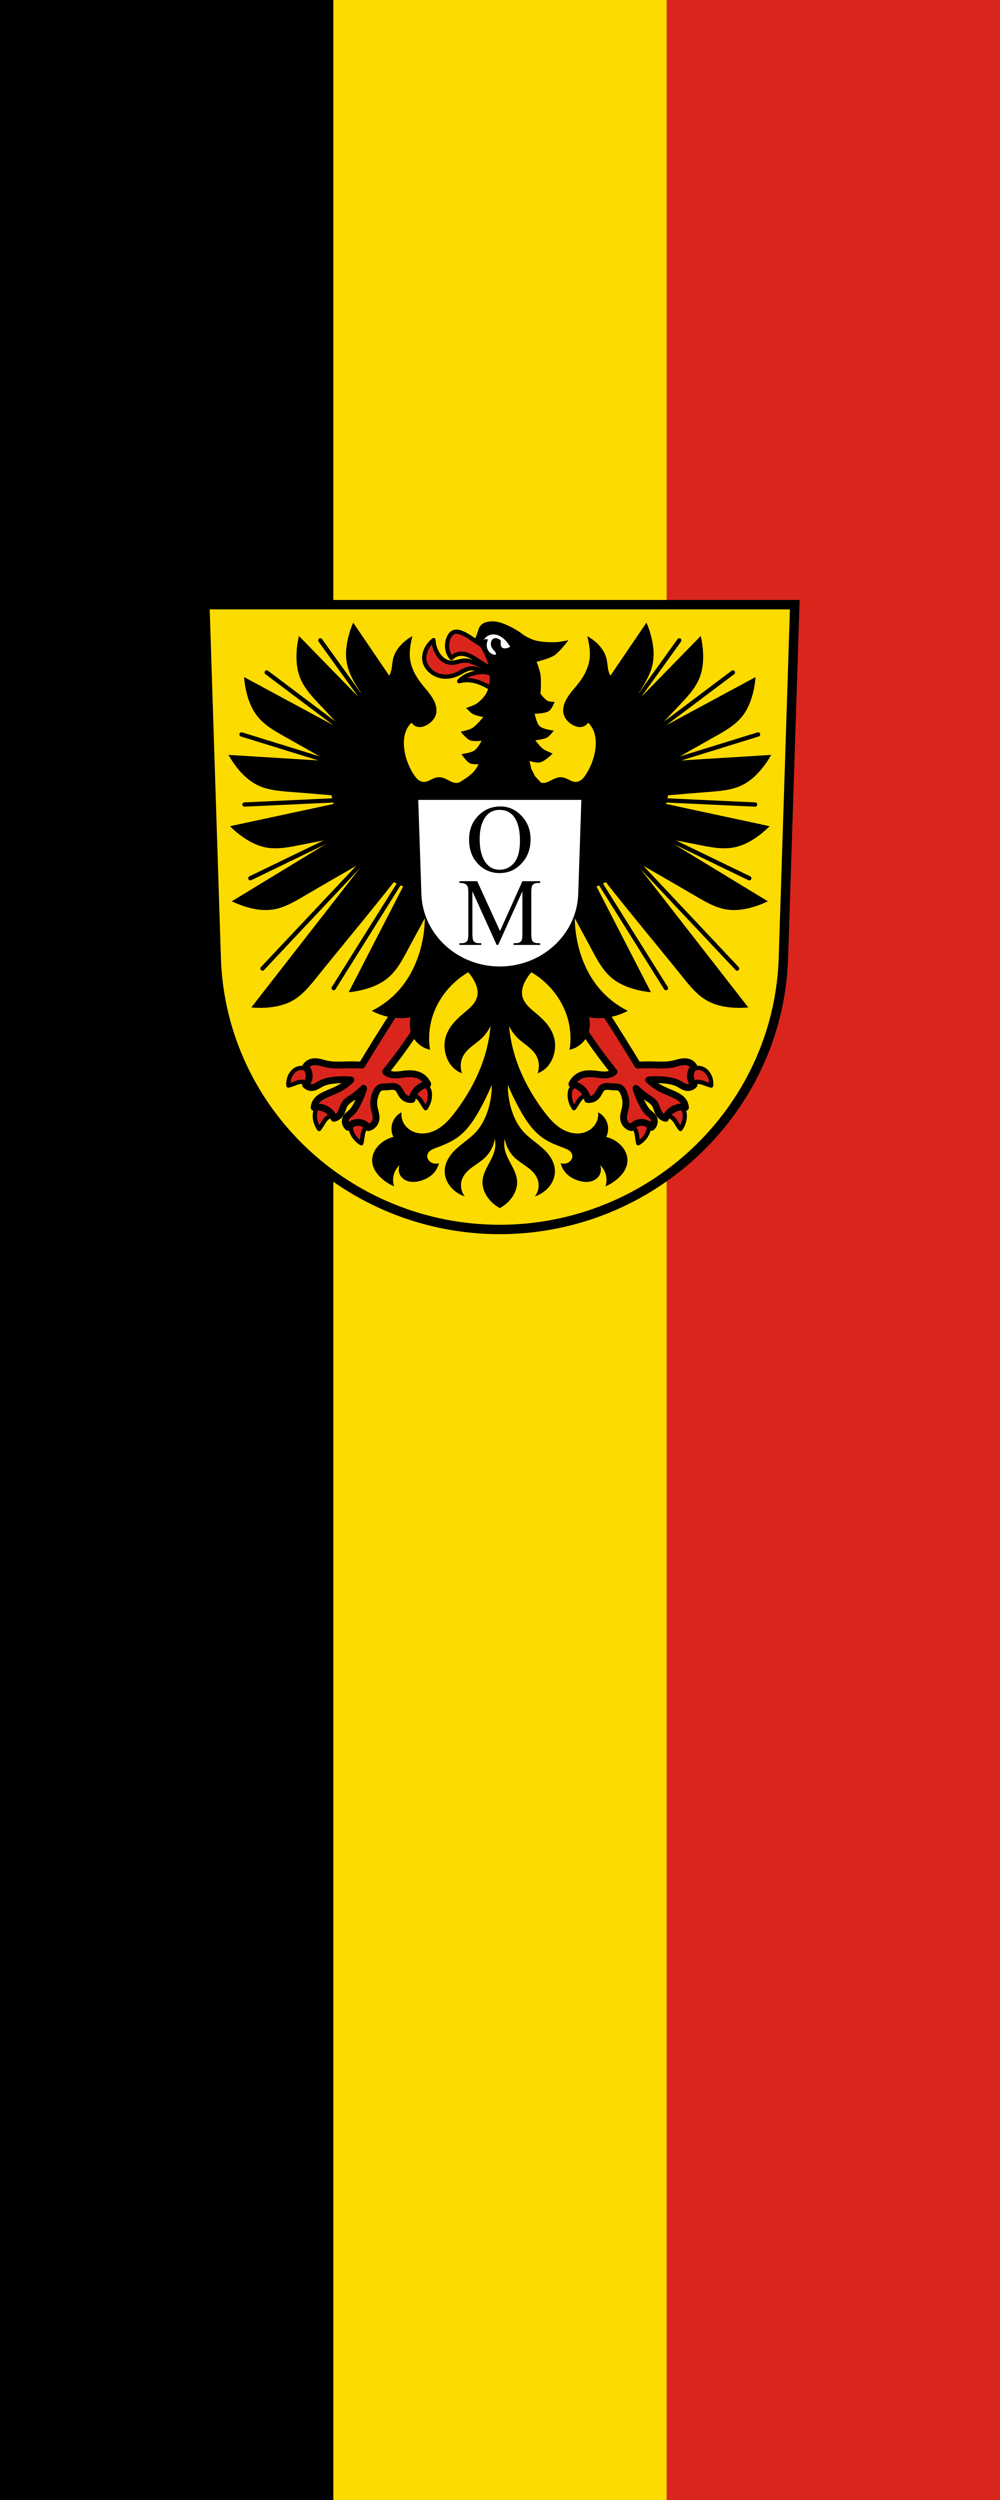 <?xml version="1.0" encoding="UTF-8" standalone="no"?>
<svg
   width="600"
   height="1500"
   viewBox="0 0 600.003 1499.997"
   version="1.1"
   id="svg81"
   xmlns:xlink="http://www.w3.org/1999/xlink"
   xmlns="http://www.w3.org/2000/svg"
   xmlns:svg="http://www.w3.org/2000/svg">
  <defs
     id="defs85" />
  <g
     id="g5246"
     transform="translate(899.118,231.36)">
    <path
       id="rect1761"
       style="fill:#000000;fill-opacity:1;stroke:none;stroke-width:1;stroke-linecap:round;stroke-miterlimit:31;paint-order:stroke fill markers;stop-color:#000000"
       d="m -899.118,-231.366 h 600.003 V 1268.643 h -600.003 z" />
    <path
       id="rect1761-3"
       style="fill:#fcdb00;fill-opacity:1;stroke:none;stroke-width:1.155;stroke-linecap:round;stroke-miterlimit:31;paint-order:stroke fill markers;stop-color:#000000"
       d="m -699.117,-231.366 h 400.002 V 1268.643 h -400.002 z" />
    <path
       id="rect1761-3-9"
       style="fill:#da251d;fill-opacity:1;stroke:none;stroke-width:0.817;stroke-linecap:round;stroke-miterlimit:31;paint-order:stroke fill markers;stop-color:#000000"
       d="m -499.116,-231.366 h 200.001 V 1268.643 h -200.001 z" />
  </g>
  <g
     transform="matrix(0.513,0,0,0.513,108.477,336.799)"
     id="g79">
    <g
       stroke="#000000"
       id="g33">
      <g
         fill-rule="evenodd"
         id="g12">
        <path
           d="m 28.13,50.692 13.398,416.62 c 7.415,175.25 153.92,314.05 331.59,314.14 177.51,-0.215 324.07,-139.06 331.59,-314.14 l 13.398,-416.62 h -344.98 z"
           fill="#ffd700"
           stroke-width="11"
           id="path2"
           style="fill:#fcdb00;fill-opacity:1" />
        <g
           fill="#f00"
           stroke-linejoin="round"
           stroke-width="5"
           id="g10"
           style="fill:#da251d;fill-opacity:1">
          <path
             d="m 295.59,92.15 c -2.986,2.421 -5.52,5.396 -7.435,8.729 -2.577,4.483 -4.03,9.761 -3.233,14.871 0.856,5.497 4.278,10.401 8.729,13.739 4.191,3.144 9.318,5.02 14.548,5.334 5.741,0.347 11.498,-1.159 16.649,-3.718 4.143,-2.058 8.06,-4.832 12.608,-5.657 3.702,-0.671 7.514,0.015 11.153,0.97 7.592,1.992 14.872,5.167 21.498,9.375 l -0.323,-6.142 c -8.428,-3.755 -16.944,-7.313 -25.539,-10.668 -3.698,-1.444 -7.507,-2.869 -11.477,-2.91 -2.976,-0.03 -5.896,0.721 -8.792,1.405 -2.896,0.684 -5.865,1.308 -8.827,1.02 -2.953,-0.288 -5.78,-1.489 -8.184,-3.226 -2.405,-1.738 -4.402,-3.998 -6.04,-6.472 -3.258,-4.921 -5.126,-10.751 -5.334,-16.649 z"
             id="path4"
             style="fill:#da251d;fill-opacity:1" />
          <path
             d="m 316.6,113.08 c -2.178,-2.616 -3.74,-5.74 -4.526,-9.05 -1.116,-4.7 -0.646,-9.732 1.131,-14.224 0.579,-1.462 1.299,-2.882 2.28,-4.111 0.981,-1.229 2.237,-2.265 3.701,-2.84 1.335,-0.524 2.804,-0.651 4.232,-0.516 1.428,0.135 2.821,0.523 4.173,1 6.667,2.356 12.334,6.819 18.265,10.668 7.517,4.878 15.623,8.849 24.08,11.8 l 0.485,23.438 c -4.393,-1.931 -8.662,-4.146 -12.77,-6.627 -5.349,-3.231 -10.423,-6.909 -15.841,-10.02 -4.419,-2.539 -9.294,-4.746 -14.386,-4.526 -2.304,0.1 -4.586,0.706 -6.627,1.778 -1.573,0.826 -3,1.925 -4.203,3.233 z"
             id="path6"
             style="fill:#da251d;fill-opacity:1" />
          <path
             d="m 370.59,137.65 c -3.119,-3.781 -7.508,-6.495 -12.285,-7.597 -5.531,-1.276 -11.348,-0.413 -16.811,1.131 -3.988,1.128 -7.917,2.638 -11.315,5.01 -1.662,1.161 -3.185,2.52 -4.526,4.04 4.558,-1.266 9.374,-1.598 14.06,-0.97 3.662,0.491 7.229,1.559 10.668,2.91 5.904,2.319 11.475,5.487 16.487,9.375 l 3.718,-13.901 z"
             id="path8"
             style="fill:#da251d;fill-opacity:1" />
        </g>
      </g>
      <g
         transform="translate(856.02)"
         fill="#f00"
         id="g31"
         style="fill:#da251d;fill-opacity:1">
        <path
           d="m -694.19,663.93 c -2.33,-3.279 -3.932,-7.07 -4.657,-11.03 -0.429,-2.341 -0.553,-4.747 -0.245,-7.108 0.212,-1.625 0.638,-3.245 1.471,-4.657 0.751,-1.273 1.815,-2.343 3.01,-3.219 1.191,-0.876 2.51,-1.564 3.856,-2.173 3.045,-1.378 6.265,-2.368 9.558,-2.941 l 9.558,5.392 c -1.115,3.064 -3.088,5.81 -5.637,7.843 -2.804,2.237 -6.264,3.614 -8.823,6.127 -2.06,2.02 -3.397,4.644 -4.902,7.108 -0.981,1.606 -2.045,3.161 -3.186,4.657 z"
           fill="#f00"
           fill-rule="evenodd"
           stroke="#000000"
           stroke-linejoin="round"
           stroke-width="5"
           id="0"
           style="fill:#da251d;fill-opacity:1" />
        <path
           d="m -644.85,680.62 c -3.453,-2.063 -6.447,-4.89 -8.704,-8.22 -1.335,-1.97 -2.418,-4.123 -3.087,-6.407 -0.46,-1.573 -0.723,-3.227 -0.529,-4.855 0.175,-1.468 0.718,-2.876 1.455,-4.157 0.738,-1.281 1.667,-2.442 2.655,-3.542 2.233,-2.487 4.781,-4.691 7.565,-6.541 l 10.92,1.086 c 0.214,3.253 -0.487,6.562 -2,9.449 -1.666,3.177 -4.278,5.83 -5.609,9.161 -1.071,2.681 -1.24,5.619 -1.625,8.48 -0.251,1.865 -0.599,3.717 -1.041,5.545 z"
           fill="#f00"
           fill-rule="evenodd"
           stroke="#000000"
           stroke-linejoin="round"
           stroke-width="5"
           id="1"
           style="fill:#da251d;fill-opacity:1" />
        <path
           d="m -569.65,639.61 c 2.314,-3.29 3.897,-7.091 4.603,-11.05 0.417,-2.343 0.53,-4.75 0.21,-7.109 -0.22,-1.624 -0.654,-3.242 -1.493,-4.649 -0.757,-1.269 -1.827,-2.335 -3.02,-3.204 -1.195,-0.87 -2.517,-1.551 -3.867,-2.154 -3.052,-1.363 -6.277,-2.338 -9.573,-2.894 l -9.532,5.439 c 0.962,3.65 3.284,6.925 6.411,9.04 2.618,1.771 5.761,2.752 8.118,4.858 2.156,1.926 3.447,4.606 4.936,7.083 0.97,1.613 2.042,3.164 3.209,4.641 z"
           fill="#f00"
           fill-rule="evenodd"
           stroke="#000000"
           stroke-linejoin="round"
           stroke-width="5"
           id="2"
           style="fill:#da251d;fill-opacity:1" />
        <path
           d="m -730.11,613.17 c -0.479,-4.5 0.55,-9.149 2.884,-13.03 1.936,-3.215 4.865,-5.959 8.46,-7.04 2.816,-0.847 5.852,-0.633 8.727,-0.018 3.273,0.7 6.436,1.91 9.34,3.574 l 4.205,10.137 c -2.766,1.726 -6.01,2.673 -9.272,2.703 -3.587,0.034 -7.16,-1.014 -10.725,-0.611 -2.868,0.324 -5.537,1.564 -8.24,2.577 -1.762,0.66 -3.558,1.229 -5.379,1.704 z"
           fill="#f00"
           fill-rule="evenodd"
           stroke="#000000"
           stroke-linejoin="round"
           stroke-width="5"
           id="3"
           style="fill:#da251d;fill-opacity:1" />
        <path
           d="m -600.32,519.33 c -8.803,13.47 -17.463,27.03 -25.979,40.684 -6.04,9.677 -12,19.399 -17.891,29.17 -6.122,-0.292 -12.254,-0.374 -18.381,-0.245 -7.623,0.161 -15.343,0.639 -22.793,-0.98 -3.186,-0.693 -6.286,-1.763 -9.494,-2.344 -3.208,-0.581 -6.621,-0.644 -9.623,0.628 -2.388,1.012 -4.412,2.86 -5.637,5.147 2.276,2.301 3.765,5.367 4.166,8.578 0.554,4.431 -1.027,9.08 -4.166,12.254 1.977,2.272 5.093,3.5 8.09,3.186 1.796,-0.188 3.501,-0.888 5.097,-1.732 1.596,-0.844 3.109,-1.839 4.707,-2.679 4.746,-2.496 10.112,-3.565 15.44,-4.166 6.506,-0.735 13.08,-0.817 19.607,-0.245 -3.727,3.642 -7.943,6.783 -12.499,9.313 -5.499,3.054 -11.448,5.2 -17.16,7.843 -3.975,1.84 -7.979,4.04 -10.539,7.598 -1.545,2.145 -2.488,4.718 -2.696,7.353 4.439,-0.91 9.175,-0.296 13.235,1.716 4.561,2.26 8.222,6.278 10.05,11.03 2.969,-0.74 5.641,-2.611 7.353,-5.147 1.179,-1.748 1.897,-3.759 2.595,-5.749 0.698,-1.99 1.399,-4 2.552,-5.77 2.236,-3.424 5.918,-5.564 9.313,-7.843 4.585,-3.077 8.861,-6.613 12.745,-10.539 -0.964,3.327 -2.11,6.601 -3.431,9.803 -1.311,3.177 -2.794,6.281 -4.412,9.313 -1.802,3.376 -3.811,6.712 -6.617,9.313 -1.828,1.694 -3.996,3.081 -5.392,5.147 -1.241,1.837 -1.771,4.141 -1.458,6.335 0.313,2.194 1.468,4.258 3.173,5.674 1.713,-2.209 4.063,-3.917 6.693,-4.865 2.629,-0.948 5.529,-1.133 8.258,-0.526 3.493,0.777 6.678,2.866 8.783,5.76 2.246,-0.567 4.317,-1.805 5.881,-3.513 1.564,-1.708 2.615,-3.881 2.982,-6.168 0.383,-2.383 0.036,-4.826 -0.507,-7.178 -0.543,-2.352 -1.282,-4.66 -1.699,-7.04 -0.994,-5.679 -0.085,-11.62 2.206,-16.911 0.543,-1.254 1.167,-2.483 2,-3.566 0.835,-1.082 1.892,-2.02 3.145,-2.562 1.062,-0.462 2.23,-0.633 3.387,-0.69 1.157,-0.057 2.317,-0.005 3.475,-0.046 2.326,-0.081 4.631,-0.534 6.958,-0.546 1.164,-0.006 2.334,0.099 3.455,0.411 1.121,0.312 2.194,0.836 3.066,1.606 0.923,0.814 1.595,1.872 2.206,2.941 1.354,2.368 2.509,4.907 4.412,6.862 2.562,2.632 6.412,3.947 10.05,3.431 0.633,-3.564 2.164,-6.966 4.412,-9.803 3.421,-4.319 8.521,-7.271 13.97,-8.09 -1.902,-4.39 -5.461,-8.04 -9.803,-10.05 -5.434,-2.515 -11.701,-2.429 -17.646,-1.716 -3.175,0.381 -6.339,0.927 -9.536,1.01 -3.197,0.083 -6.473,-0.321 -9.336,-1.745 -1.058,-0.526 -2.049,-1.187 -2.941,-1.961 6.412,-7.929 12.624,-16.02 18.627,-24.26 7.791,-10.699 15.231,-21.654 22.303,-32.842 l -4.902,-19.12 -19.852,-1.471 z"
           fill="#f00"
           fill-rule="evenodd"
           stroke="#000000"
           stroke-linejoin="round"
           stroke-width="8"
           id="4"
           style="fill:#da251d;fill-opacity:1" />
        <g
           transform="matrix(-1,0,0,1,-965.82,0)"
           id="g29"
           style="fill:#da251d;fill-opacity:1">
          <use
             xlink:href="#0"
             id="use19"
             style="fill:#da251d;fill-opacity:1" />
          <use
             xlink:href="#1"
             id="use21"
             style="fill:#da251d;fill-opacity:1" />
          <use
             xlink:href="#2"
             id="use23"
             style="fill:#da251d;fill-opacity:1" />
          <use
             xlink:href="#3"
             id="use25"
             style="fill:#da251d;fill-opacity:1" />
          <use
             xlink:href="#4"
             id="use27"
             style="fill:#da251d;fill-opacity:1" />
        </g>
      </g>
    </g>
    <g
       stroke="none"
       id="g43">
      <g
         fill-rule="evenodd"
         id="g39">
        <path
           d="m 333.4,26.41 c -1.417,0.448 -2.754,1.223 -3.887,2.186 -1.185,1.01 -2.168,2.278 -2.912,3.643 -0.813,1.492 -1.05,3.232 -1.621,4.832 -0.957,2.681 -3.02,7.988 -3.02,7.988 0,0 12.705,19.14 15.191,30.1 2.241,9.881 2.835,20.873 -0.645,30.389 -2.237,6.117 -7.086,11.272 -12.285,15.195 -3.738,2.821 -12.93,5.496 -12.93,5.496 0,0 4.699,5.393 7.758,7.111 3.717,2.088 12.283,3.557 12.283,3.557 0,0 -7.711,9.783 -12.932,12.932 -4.057,2.447 -13.578,4.201 -13.578,4.201 0,0 6.413,8.119 10.992,10.02 4.185,1.737 13.578,0.646 13.578,0.646 0,0 -4.531,8.658 -8.406,11.314 -4.334,2.971 -15.191,4.203 -15.191,4.203 0,0 5.432,8.45 9.695,10.668 3.075,1.6 10.316,1.313 10.316,1.313 -2.191,4.549 -5.297,8.658 -9.105,11.975 -3,2.613 -6.392,4.727 -9.703,6.934 -1.732,1.154 -3.509,2.362 -5.549,2.771 -1.414,0.284 -2.884,0.164 -4.283,-0.186 -1.399,-0.35 -2.734,-0.923 -4.03,-1.547 -2.179,-1.046 -4.288,-2.24 -6.51,-3.191 -2.222,-0.951 -4.591,-1.659 -7.01,-1.66 -3.03,0 -5.944,1.1 -8.664,2.426 -1.443,0.703 -2.855,1.475 -4.342,2.08 -1.487,0.605 -3.065,1.043 -4.67,1.039 -2.631,-0.007 -5.155,-1.214 -7.162,-2.916 -2.01,-1.702 -3.554,-3.877 -4.969,-6.096 -5.988,-9.391 -9.991,-20.11 -11.09,-31.2 -0.751,-7.556 -0.089,-15.473 3.465,-22.18 1.357,-2.563 3.119,-4.911 5.199,-6.932 1.574,2.425 4.116,4.205 6.934,4.854 2.075,0.477 4.261,0.355 6.322,-0.178 2.061,-0.533 4,-1.47 5.809,-2.598 2.292,-1.432 4.392,-3.192 6.09,-5.295 1.698,-2.103 2.987,-4.553 3.615,-7.182 1.222,-5.108 -0.116,-10.536 -2.428,-15.252 -3.863,-7.882 -10.259,-14.174 -15.596,-21.14 -6.302,-8.23 -11.268,-17.777 -12.479,-28.07 -0.651,-5.531 -0.208,-11.141 0.691,-16.637 0.534,-3.266 1.229,-6.507 2.08,-9.705 -3.88,2.082 -7.5,4.65 -10.746,7.625 -5.515,5.05 -10.01,11.449 -11.781,18.717 -1.428,5.85 -1.09,12.144 -3.469,17.676 -0.321,0.746 -0.696,1.466 -1.104,2.166 l -42.16,-62.02 c -2.729,6.308 -4.851,12.879 -6.324,19.592 -2.054,9.362 -2.839,19.13 -0.967,28.531 2.508,12.588 9.558,23.692 16.625,34.447 -0.826,0.49 -1.639,1 -2.432,1.553 -0.697,0.483 -1.372,0.993 -2.033,1.521 l -68.32,-70.02 c -1.582,6.689 -2.521,13.528 -2.795,20.395 -0.383,9.577 0.557,19.333 4.047,28.26 4.913,12.567 14.482,22.646 23.76,32.443 7.575,7.999 15.1,16.04 22.613,24.1 -0.241,0.7 -0.489,1.399 -0.729,2.1 -0.064,0.186 -0.126,0.375 -0.189,0.561 L 51.577,90.162 c 0.485,6.856 1.631,13.664 3.418,20.301 2.491,9.255 6.297,18.288 12.291,25.768 8.438,10.529 20.578,17.293 32.355,23.877 16.673,9.32 33.26,18.795 49.844,28.27 l -116.17,-7.191 c 3.317,6.02 7.213,11.719 11.619,16.994 6.145,7.356 13.39,13.958 21.969,18.232 12.08,6.02 25.936,7.06 39.39,8.1 15.848,1.219 31.684,2.557 47.52,3.916 0.715,3.402 1.545,6.782 2.48,10.131 L 35.113,264.6 c 4.82,4.9 10.11,9.338 15.777,13.227 7.903,5.423 16.662,9.82 26.08,11.619 13.254,2.532 26.879,-0.201 40.11,-2.838 13.805,-2.751 27.629,-5.399 41.457,-8.03 L 37.207,352.4 c 6.162,3.043 12.618,5.493 19.248,7.303 9.246,2.524 18.965,3.799 28.447,2.402 13.349,-1.966 25.32,-9.02 36.951,-15.865 23.583,-13.871 47.34,-27.434 71.03,-41.13 0.125,0.128 0.255,0.251 0.381,0.379 l -133.23,171.1 c 6.841,0.66 13.747,0.66 20.588,0 9.54,-0.92 19.08,-3.173 27.449,-7.842 11.784,-6.573 20.47,-17.419 28.918,-27.939 20.578,-25.628 41.573,-50.918 62.25,-76.47 9.214,-11.384 18.361,-22.823 27.449,-34.31 3.554,1.845 7.188,3.532 10.885,5.07 l -63.63,123.66 c 6.845,-0.619 13.631,-1.899 20.23,-3.814 9.205,-2.672 18.16,-6.654 25.52,-12.793 10.363,-8.642 16.89,-20.911 23.24,-32.814 6.63,-12.425 13.352,-24.801 20.09,-37.17 -0.172,10.512 -1.458,21.01 -3.869,31.24 -4.375,18.566 -12.512,36.406 -24.814,50.98 -9.185,10.88 -20.625,19.847 -33.385,26.17 6.359,3.396 13.227,5.838 20.303,7.219 8.309,1.621 16.904,1.775 25.26,0.451 -2.582,8.994 -0.686,19.16 4.963,26.617 4.294,5.67 10.648,9.743 17.594,11.277 -1.985,-12.296 -1.208,-25.03 2.256,-36.992 3.334,-11.514 9.131,-22.278 16.691,-31.58 7.167,-8.819 15.92,-16.344 25.715,-22.11 3.059,3.383 5.649,7.189 7.67,11.277 2.35,4.754 3.948,10.1 3.158,15.34 -0.711,4.722 -3.31,8.984 -6.504,12.533 -3.194,3.549 -6.994,6.489 -10.641,9.572 -4.472,3.78 -8.759,7.821 -12.354,12.443 -3.595,4.622 -6.49,9.858 -7.947,15.529 -1.359,5.287 -1.439,10.87 -0.451,16.238 1.43,7.768 5.22,15.235 11.279,20.303 2.545,2.129 5.457,3.814 8.57,4.961 -2.587,-6.862 -1.905,-14.876 1.805,-21.2 2.408,-4.107 5.949,-7.428 9.652,-10.42 3.704,-2.992 7.629,-5.724 11.1,-8.98 4.503,-4.222 8.197,-9.302 10.826,-14.887 -0.801,8.973 -2.309,17.882 -4.51,26.617 -6.682,26.521 -19.7,51.19 -36.09,73.09 -6.298,8.41 -13.329,16.633 -22.557,21.656 -6.575,3.58 -14.286,5.389 -21.654,4.061 -6.283,-1.133 -12.205,-4.644 -15.791,-9.926 -2.845,-4.19 -4.148,-9.402 -3.609,-14.438 -5.168,2.67 -9.172,7.508 -10.828,13.08 -1.54,5.184 -1.046,10.943 1.354,15.789 -5.277,1.268 -10.255,3.758 -14.436,7.219 -3.144,2.603 -5.85,5.768 -7.717,9.396 -1.866,3.629 -2.874,7.733 -2.66,11.809 0.202,3.862 1.492,7.624 3.436,10.967 1.944,3.343 4.532,6.283 7.395,8.883 4.376,3.974 9.434,7.193 14.887,9.475 -1.291,-3.748 -1.605,-7.829 -0.902,-11.73 0.898,-4.99 3.477,-9.661 7.219,-13.08 -0.93,2.301 -1.217,4.857 -0.822,7.307 0.395,2.45 1.472,4.786 3.078,6.678 2.519,2.967 6.253,4.751 10.1,5.367 3.843,0.617 7.8,0.14 11.563,-0.854 6.148,-1.624 12.02,-4.718 16.238,-9.477 2.839,-3.203 4.873,-7.111 5.865,-11.275 -2.954,0.986 -6.323,0.649 -9.02,-0.902 -1.493,-0.858 -2.791,-2.084 -3.629,-3.588 -0.838,-1.504 -1.196,-3.291 -0.883,-4.984 0.214,-1.157 0.734,-2.248 1.438,-3.191 0.703,-0.944 1.587,-1.744 2.555,-2.414 1.935,-1.339 4.176,-2.153 6.385,-2.967 8.483,-3.126 16.983,-6.509 24.361,-11.73 11.621,-8.226 19.719,-20.479 26.619,-32.934 5.185,-9.359 9.855,-19 13.984,-28.873 0.107,10.557 -1.577,21.13 -4.961,31.13 -2.89,8.539 -7.07,16.743 -13.08,23.461 -8.324,9.302 -19.783,15.391 -27.971,24.813 -5.05,5.808 -8.797,13.06 -9.02,20.752 -0.132,4.487 0.944,8.984 2.941,13 1.998,4.02 4.901,7.567 8.336,10.457 3.576,3.01 7.735,5.321 12.18,6.768 -2.304,-2.946 -3.796,-6.521 -4.27,-10.23 -0.474,-3.71 0.072,-7.545 1.563,-10.975 2.381,-5.481 6.985,-9.677 11.809,-13.205 4.823,-3.528 10.03,-6.592 14.359,-10.705 6.159,-5.843 10.344,-13.731 11.73,-22.11 0.808,4.01 0.808,8.175 0,12.182 -1.332,6.602 -4.77,12.552 -7.938,18.496 -3.167,5.944 -6.17,12.222 -6.5,18.949 -0.407,8.304 3.412,16.424 9.02,22.559 3.215,3.515 7.02,6.485 11.217,8.748 4.192,-2.263 8,-5.233 11.215,-8.748 5.611,-6.135 9.431,-14.255 9.02,-22.559 -0.33,-6.727 -3.333,-13.01 -6.5,-18.949 -3.167,-5.944 -6.606,-11.894 -7.938,-18.496 -0.808,-4.01 -0.808,-8.175 0,-12.182 1.386,8.376 5.571,16.263 11.729,22.11 4.335,4.113 9.536,7.177 14.359,10.705 4.823,3.529 9.425,7.724 11.807,13.205 1.49,3.43 2.037,7.265 1.564,10.975 -0.474,3.71 -1.967,7.285 -4.271,10.23 4.444,-1.446 8.608,-3.758 12.184,-6.768 3.435,-2.89 6.338,-6.437 8.336,-10.457 1.998,-4.02 3.074,-8.517 2.941,-13 -0.227,-7.691 -3.976,-14.944 -9.02,-20.752 -8.188,-9.422 -19.647,-15.511 -27.971,-24.813 -6.01,-6.718 -10.194,-14.922 -13.08,-23.461 -3.384,-10 -5.07,-20.573 -4.963,-31.13 4.129,9.871 8.801,19.514 13.986,28.873 6.9,12.454 14.996,24.708 26.617,32.934 7.379,5.223 15.881,8.605 24.363,11.73 2.208,0.814 4.449,1.627 6.385,2.967 0.968,0.67 1.851,1.47 2.555,2.414 0.703,0.944 1.221,2.034 1.436,3.191 0.313,1.693 -0.043,3.48 -0.881,4.984 -0.838,1.504 -2.138,2.73 -3.631,3.588 -2.7,1.551 -6.067,1.888 -9.02,0.902 0.992,4.164 3.03,8.07 5.865,11.275 4.218,4.759 10.09,7.852 16.238,9.477 3.763,0.994 7.72,1.471 11.563,0.854 3.843,-0.617 7.577,-2.4 10.1,-5.367 1.606,-1.892 2.681,-4.228 3.076,-6.678 0.395,-2.45 0.109,-5.01 -0.82,-7.307 3.742,3.421 6.318,8.092 7.217,13.08 0.702,3.902 0.389,7.982 -0.902,11.73 5.453,-2.281 10.513,-5.501 14.889,-9.475 2.863,-2.6 5.449,-5.54 7.393,-8.883 1.944,-3.343 3.235,-7.105 3.438,-10.967 0.214,-4.076 -0.794,-8.179 -2.66,-11.809 -1.866,-3.629 -4.573,-6.794 -7.717,-9.396 -4.18,-3.461 -9.162,-5.951 -14.439,-7.219 2.4,-4.846 2.895,-10.605 1.355,-15.789 -1.656,-5.576 -5.658,-10.414 -10.826,-13.08 0.538,5.04 -0.765,10.248 -3.609,14.438 -3.586,5.282 -9.508,8.793 -15.791,9.926 -7.368,1.329 -15.08,-0.481 -21.654,-4.061 -9.228,-5.02 -16.261,-13.247 -22.559,-21.656 -16.394,-21.891 -29.41,-46.565 -36.09,-73.09 -2.201,-8.736 -3.711,-17.644 -4.512,-26.617 2.63,5.585 6.325,10.664 10.828,14.887 3.473,3.257 7.398,5.989 11.1,8.98 3.704,2.992 7.242,6.313 9.65,10.42 3.71,6.326 4.392,14.34 1.805,21.2 3.113,-1.147 6.03,-2.832 8.572,-4.961 6.06,-5.067 9.849,-12.535 11.279,-20.303 0.988,-5.368 0.908,-10.952 -0.451,-16.238 -1.458,-5.671 -4.355,-10.907 -7.949,-15.529 -3.595,-4.622 -7.882,-8.663 -12.354,-12.443 -3.646,-3.083 -7.444,-6.02 -10.639,-9.572 -3.194,-3.549 -5.795,-7.811 -6.506,-12.533 -0.79,-5.244 0.808,-10.586 3.158,-15.34 2.02,-4.089 4.611,-7.895 7.67,-11.277 9.794,5.762 18.548,13.288 25.715,22.11 7.56,9.302 13.358,20.07 16.691,31.58 3.464,11.964 4.24,24.696 2.256,36.992 6.945,-1.535 13.301,-5.607 17.596,-11.277 5.649,-7.46 7.545,-17.623 4.963,-26.617 8.362,1.324 16.955,1.17 25.26,-0.451 7.08,-1.381 13.944,-3.823 20.303,-7.219 -12.76,-6.319 -24.2,-15.286 -33.385,-26.17 -12.304,-14.576 -20.438,-32.416 -24.813,-50.98 -2.412,-10.233 -3.699,-20.726 -3.871,-31.24 6.738,12.367 13.461,24.743 20.09,37.17 6.352,11.904 12.88,24.17 23.24,32.814 7.361,6.139 16.316,10.121 25.52,12.793 6.601,1.916 13.386,3.195 20.23,3.814 l -63.63,-123.66 c 3.696,-1.538 7.33,-3.226 10.883,-5.07 9.09,11.485 18.237,22.924 27.451,34.31 20.679,25.547 41.672,50.837 62.25,76.47 8.448,10.521 17.14,21.368 28.92,27.939 8.371,4.669 17.909,6.922 27.449,7.842 6.841,0.66 13.747,0.66 20.588,0 L 508.1,305.489 c 0.125,-0.128 0.254,-0.251 0.379,-0.379 23.683,13.7 47.45,27.26 71.03,41.13 11.631,6.841 23.602,13.9 36.951,15.865 9.482,1.396 19.2,0.121 28.447,-2.402 6.63,-1.81 13.09,-4.259 19.246,-7.303 l -121.33,-73.822 c 13.828,2.631 27.652,5.279 41.457,8.03 13.233,2.637 26.859,5.37 40.11,2.838 9.414,-1.799 18.17,-6.196 26.08,-11.619 5.667,-3.889 10.958,-8.327 15.777,-13.227 l -121.18,-26.04 c 0.935,-3.348 1.764,-6.729 2.479,-10.131 15.836,-1.359 31.677,-2.697 47.523,-3.916 13.454,-1.035 27.31,-2.082 39.39,-8.1 8.579,-4.274 15.824,-10.877 21.969,-18.232 4.406,-5.275 8.302,-10.975 11.619,-16.994 l -116.17,7.191 c 16.586,-9.474 33.17,-18.95 49.844,-28.27 11.778,-6.584 23.918,-13.348 32.355,-23.877 5.994,-7.479 9.8,-16.513 12.291,-25.768 1.787,-6.637 2.933,-13.445 3.418,-20.301 l -110.84,59.803 c -0.063,-0.186 -0.125,-0.375 -0.188,-0.561 -0.24,-0.7 -0.488,-1.399 -0.73,-2.1 7.513,-8.06 15.04,-16.1 22.613,-24.1 9.278,-9.797 18.846,-19.876 23.76,-32.443 3.49,-8.926 4.429,-18.683 4.047,-28.26 -0.274,-6.868 -1.213,-13.707 -2.795,-20.395 l -68.32,70.02 c -0.662,-0.528 -1.337,-1.038 -2.035,-1.521 -0.793,-0.549 -1.607,-1.063 -2.434,-1.553 7.07,-10.755 14.12,-21.861 16.627,-34.449 1.872,-9.4 1.087,-19.17 -0.967,-28.531 -1.473,-6.713 -3.595,-13.284 -6.324,-19.592 l -42.16,62.02 c -0.409,-0.7 -0.784,-1.42 -1.105,-2.166 -2.379,-5.532 -2.039,-11.826 -3.467,-17.676 -1.774,-7.268 -6.27,-13.662 -11.785,-18.717 -3.246,-2.975 -6.864,-5.543 -10.744,-7.625 0.851,3.198 1.546,6.439 2.08,9.705 0.899,5.496 1.344,11.11 0.693,16.637 -1.211,10.295 -6.176,19.844 -12.479,28.07 -5.337,6.969 -11.737,13.261 -15.6,21.14 -2.311,4.716 -3.648,10.144 -2.426,15.252 0.629,2.628 1.918,5.079 3.615,7.182 1.698,2.103 3.798,3.863 6.09,5.295 1.805,1.128 3.748,2.065 5.809,2.598 2.061,0.533 4.248,0.653 6.322,0.176 2.818,-0.648 5.358,-2.426 6.932,-4.852 2.08,2.02 3.842,4.369 5.199,6.932 3.554,6.71 4.218,14.626 3.467,22.18 -1.101,11.08 -5.104,21.803 -11.09,31.2 -1.415,2.219 -2.962,4.393 -4.969,6.096 -2.01,1.702 -4.531,2.909 -7.162,2.916 -1.605,0.004 -3.183,-0.432 -4.67,-1.037 -1.487,-0.605 -2.899,-1.377 -4.342,-2.08 -2.72,-1.326 -5.64,-2.429 -8.666,-2.428 -2.417,0 -4.786,0.709 -7.01,1.66 -2.222,0.951 -4.33,2.146 -6.51,3.191 -1.3,0.624 -2.631,1.197 -4.03,1.547 -1.399,0.35 -2.873,0.469 -4.287,0.186 -0.387,-0.078 -0.763,-0.189 -1.133,-0.318 l -6.967,-7.48 -4.203,-8.402 -2.262,-9.375 c 0,0 8.496,2.642 12.605,1.613 5.772,-1.445 14.547,-10.344 14.547,-10.344 0,0 -7.96,-2.978 -11.313,-5.496 -3.599,-2.703 -9.05,-10.02 -9.05,-10.02 0,0 9.765,-0.883 13.9,-3.234 3.246,-1.846 7.76,-8.08 7.76,-8.08 0,0 -12.263,-1.258 -16.488,-5.172 -3.831,-3.549 -5.818,-14.547 -5.818,-14.547 0,0 12.13,0.027 16.811,-3.232 3.413,-2.375 6.467,-10.668 6.467,-10.668 0,0 -5.408,0.152 -7.76,-0.971 -3.645,-1.74 -8.729,-8.404 -8.729,-8.404 0,0 1.073,-14.949 0,-22.307 -0.762,-5.229 -4.527,-15.193 -4.527,-15.193 0,0 14.578,-3.394 20.691,-7.436 6.743,-4.457 16.486,-17.781 16.486,-17.781 0,0 -9.427,2.076 -14.225,2.264 -8.103,0.316 -16.378,0.009 -24.25,-1.939 -4.094,-1.013 -7.937,-2.948 -11.627,-4.99 -2.828,-1.565 -5.23,-3.809 -7.973,-5.52 -3.659,-2.282 -7.376,-4.502 -11.293,-6.314 -5.156,-2.385 -10.511,-4.723 -16.15,-5.342 -4,-0.44 -8.18,0 -12.02,1.215"
           transform="translate(22.446,45.19)"
           id="path35" />
        <path
           d="m 277.73,279.01 3.704,111.09 c 2.05,46.728 42.556,83.74 91.68,83.76 49.08,-0.057 89.6,-37.08 91.68,-83.76 l 3.704,-111.09 h -95.38 z"
           fill="#ffffff"
           id="path37" />
      </g>
      <path
         d="m 373.82,286.67 c -9.603,0 -17.853,3.242 -24.748,9.729 -7.943,7.476 -11.914,17.13 -11.914,28.969 0,11.58 3.43,21.02 10.289,28.311 6.896,7.293 15.397,10.939 25.506,10.939 10,0 18.521,-3.739 25.561,-11.215 7.04,-7.476 10.561,-16.875 10.561,-28.2 0,-10.994 -3.502,-20.15 -10.506,-27.484 -6.968,-7.366 -15.217,-11.05 -24.748,-11.05 m -1.029,4.01 c 7,0 12.492,2.493 16.463,7.477 4.946,6.267 7.42,15.776 7.42,28.529 0,11.764 -2.257,20.376 -6.77,25.836 -4.477,5.46 -10.163,8.191 -17.06,8.191 -6.462,0 -11.661,-2.493 -15.596,-7.477 -5.127,-6.56 -7.689,-15.923 -7.689,-28.09 0,-11.874 2.472,-20.888 7.418,-27.04 3.971,-4.947 9.242,-7.422 15.813,-7.422 m -46.896,83.43 v 2.033 c 2.996,0 5.162,0.367 6.498,1.1 1.372,0.696 2.311,1.576 2.816,2.639 0.722,1.466 1.084,3.848 1.084,7.146 v 48.703 c 0,4.178 -0.397,6.853 -1.191,8.03 -1.3,1.906 -3.503,2.859 -6.607,2.859 h -2.6 v 2.033 h 25.561 v -2.033 h -2.6 c -2.888,0 -5,-0.769 -6.336,-2.309 -0.975,-1.136 -1.461,-3.995 -1.461,-8.576 v -49.803 l 28.375,62.721 h 1.787 l 28.322,-62.721 v 49.803 c 0,4.178 -0.397,6.853 -1.191,8.03 -1.264,1.906 -3.465,2.859 -6.605,2.859 h -2.6 v 2.033 h 31.19 v -2.033 h -2.545 c -2.888,0 -5,-0.769 -6.336,-2.309 -1.01,-1.136 -1.516,-3.995 -1.516,-8.576 v -48.703 c 0,-4.178 0.397,-6.855 1.191,-8.03 1.3,-1.906 3.519,-2.857 6.66,-2.857 h 2.545 v -2.033 h -20.795 l -26.21,58.32 -26.645,-58.32 h -20.795"
         id="path41" />
    </g>
    <g
       fill-rule="evenodd"
       id="g77">
      <g
         fill="none"
         stroke="#000000"
         stroke-linecap="round"
         stroke-width="5"
         id="g73">
        <path
           d="m 163.19,92.42 53.919,74.997"
           id="path45" />
        <path
           d="m 100.45,129.95 118.62,89.21"
           id="path47" />
        <path
           d="m 71.04,202.46 131.37,40.684"
           id="path49" />
        <path
           d="m 74.47,284.45 146.56,-6.862"
           id="path51" />
        <path
           d="m 81.34,370.67 124.5,-60.29"
           id="path53" />
        <path
           d="M 95.55,476.27 244.07,318.43"
           id="path55" />
        <path
           d="M 178.8,499.19 262.62,365.37"
           id="path57" />
        <path
           d="m 583.03,92.42 -53.919,74.997"
           id="path59" />
        <path
           d="M 645.77,129.95 527.15,219.16"
           id="path61" />
        <path
           d="M 675.19,202.46 543.82,243.144"
           id="path63" />
        <path
           d="M 671.75,284.45 525.19,277.588"
           id="path65" />
        <path
           d="M 664.89,370.67 540.39,310.38"
           id="path67" />
        <path
           d="M 650.68,476.27 502.16,318.43"
           id="path69" />
        <path
           d="M 567.43,499.19 483.61,365.37"
           id="path71" />
      </g>
      <path
         d="m 367.9,109.41 c -2.627,-0.189 -5.167,-1.397 -6.972,-3.315 -1.85,-1.966 -2.899,-4.622 -3.086,-7.315 -0.169,-2.439 0.352,-4.921 1.486,-7.086 -0.465,-0.358 -1.021,-0.596 -1.6,-0.686 -0.649,-0.101 -1.326,-0.014 -1.929,0.247 -0.603,0.261 -1.129,0.696 -1.5,1.238 0.717,-1.633 1.823,-3.095 3.2,-4.229 2.813,-2.317 6.682,-3.168 10.287,-2.629 3.222,0.482 6.23,1.999 8.801,4 2.11,1.642 3.951,3.61 5.601,5.715 1.115,1.423 2.146,2.913 3.086,4.458 -1.486,1.042 -3.228,1.716 -5.03,1.943 -1,0.126 -2.033,0.115 -2.996,-0.182 -0.964,-0.296 -1.856,-0.897 -2.376,-1.761 -0.549,-0.913 -0.641,-2.02 -0.686,-3.086 -0.061,-1.447 -0.061,-2.896 0,-4.343 -0.781,-0.617 -1.625,-1.154 -2.515,-1.6 -0.759,-0.38 -1.557,-0.696 -2.39,-0.859 -0.834,-0.163 -1.706,-0.169 -2.524,0.059 -0.92,0.257 -1.747,0.807 -2.388,1.516 -0.64,0.709 -1.097,1.573 -1.384,2.485 -0.464,1.472 -0.486,3.074 -0.114,4.572 0.613,2.471 2.236,4.566 4,6.401 0.338,0.352 0.685,0.698 0.977,1.089 0.292,0.391 0.53,0.832 0.624,1.311 0.141,0.724 -0.077,1.509 -0.571,2.057"
         fill="#ffffff"
         stroke="none"
         id="path75" />
    </g>
  </g>
</svg>
